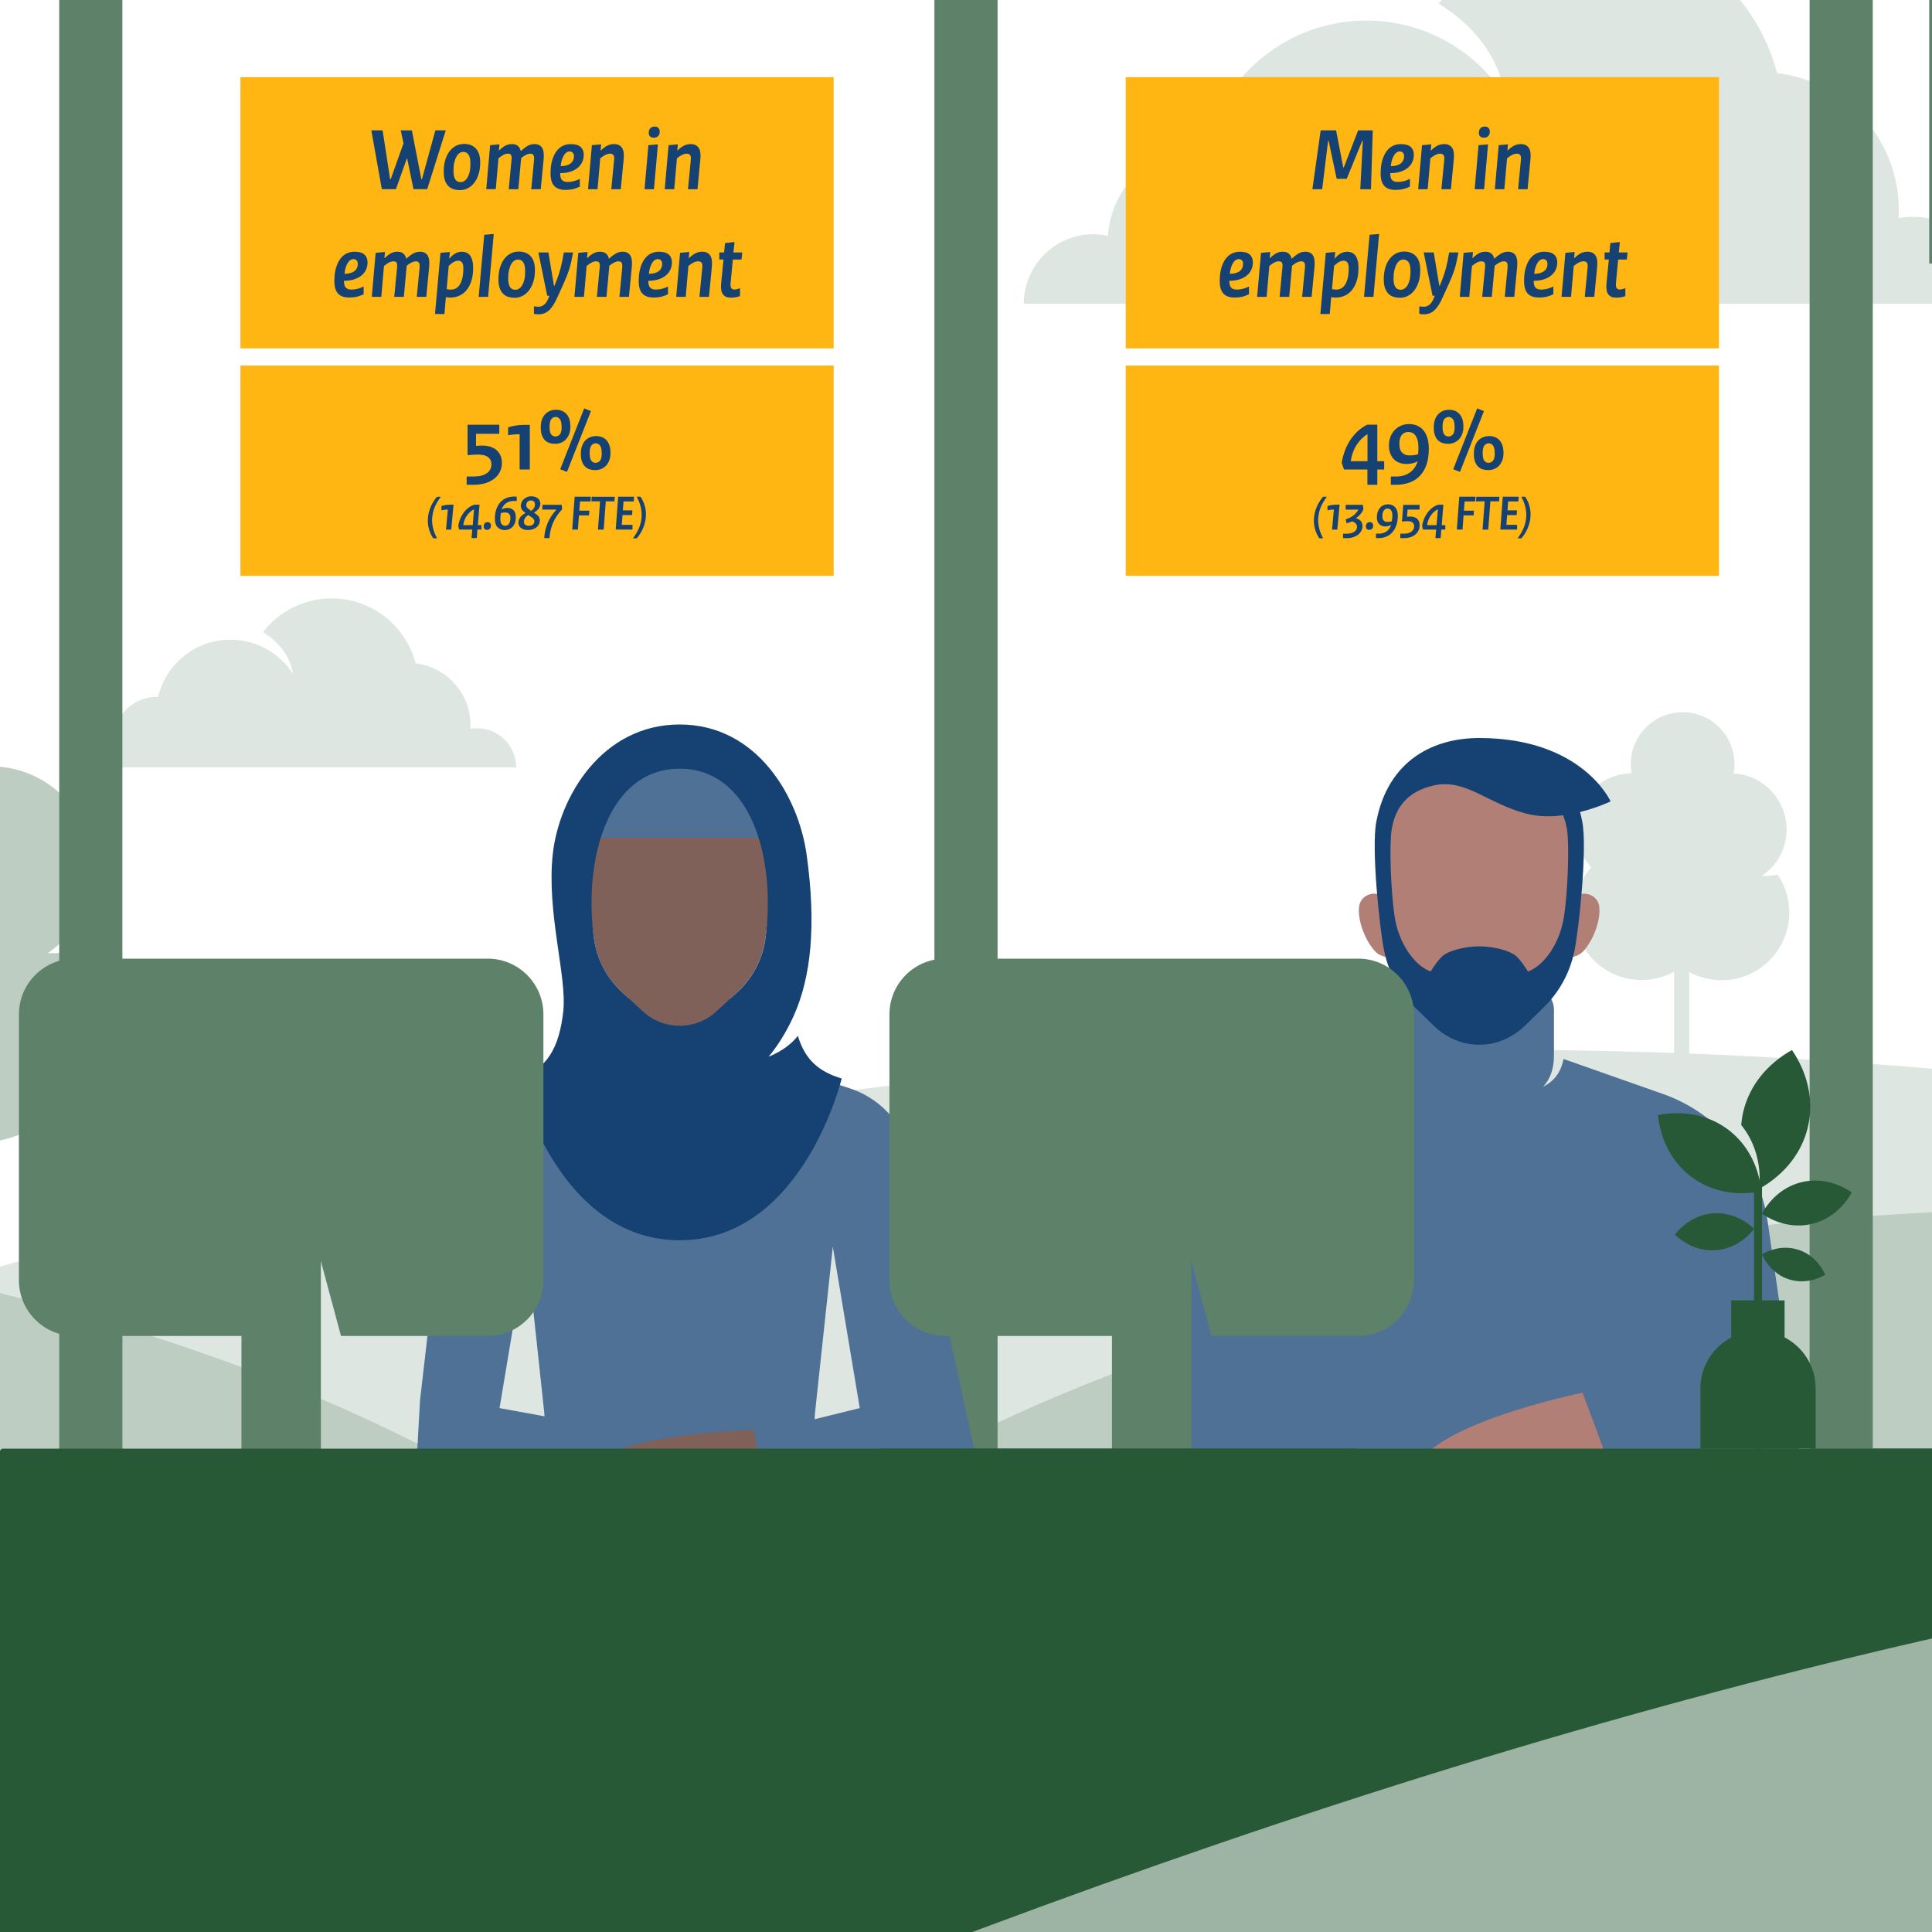 <?xml version="1.0" encoding="UTF-8"?>
<svg id="Layer_1" xmlns="http://www.w3.org/2000/svg" viewBox="0 0 1080 1080">
  <defs>
    <style>
      .cls-1 {
        fill: none;
      }

      .cls-2 {
        fill: #76d2b6;
      }

      .cls-3 {
        fill: #507196;
      }

      .cls-4 {
        fill: #275937;
      }

      .cls-5 {
        fill: #9db4a4;
      }

      .cls-6 {
        fill: #806159;
      }

      .cls-7 {
        fill: #bdcdc2;
      }

      .cls-8 {
        fill: #5d8269;
      }

      .cls-9 {
        fill: #b17f76;
      }

      .cls-10 {
        fill: #154273;
      }

      .cls-11 {
        fill: #ffb612;
      }

      .cls-12 {
        fill: #dee6e1;
      }
    </style>
  </defs>
  <path class="cls-12" d="M611.17,130.96c2.81,0,5.55.31,8.2.87,1.76-27.57,24.67-49.39,52.68-49.39.69,0,1.38.03,2.06.05,9.56-40.7,46.09-71,89.7-71,32.51,0,61.08,16.84,77.48,42.26,0,0-2.08-30.54-37.12-51.66,19.66-25.44,50.46-41.83,85.09-41.83,50.07,0,92.14,34.24,104.09,80.58,38.34,4.49,68.1,37.07,68.1,76.61,0,1.49-.05,2.96-.13,4.43,2.63-.44,5.32-.68,8.08-.68,26.84,0,48.6,21.76,48.6,48.6h-545.68c0-21.46,17.4-38.86,38.86-38.86Z"/>
  <rect class="cls-1" x="-1080" y="0" width="3240" height="1077.9"/>
  <rect class="cls-8" x="1078.45" y="-25.76" width="1108.77" height="173.09"/>
  <path class="cls-12" d="M2862.77,702.35c-807.22-213.4-1428.69-117.66-2158.24,175.46-526.63,211.59-1527.03,221-1527.03,221h3685.26s0-396.45,0-396.45Z"/>
  <path class="cls-12" d="M1667.68,702.35c-807.22-213.4-1428.69-117.66-2158.24,175.46-526.63,211.59-1527.03,221-1527.03,221H1667.68s0-396.45,0-396.45Z"/>
  <path class="cls-7" d="M54.58,569.95c0-.32-.01-.64-.02-.97,0-.38,0-.77-.02-1.15-.41-13.44-4.66-25.92-11.71-36.35-4.45.9-9.06,1.38-13.78,1.38-.8,0-1.6-.02-2.39-.04,15.24-10.24,25.27-27.64,25.27-47.37,0-30.47-23.89-55.35-53.95-56.96.57-3.12.89-6.32.89-9.6,0-29.16-23.64-52.8-52.8-52.8s-52.8,23.64-52.8,52.8c0,3.18.3,6.3.84,9.33-31.17.39-56.31,25.77-56.31,57.02,0,14.99,5.79,28.63,15.25,38.81-10.91,12.18-17.55,28.27-17.55,45.91,0,38.01,30.81,68.82,68.82,68.82,11.96,0,23.2-3.06,33-8.43v100.6h15.46v-100.39c9.8,5.37,21.04,8.43,33,8.43,38.01,0,68.82-30.81,68.82-68.82,0-.03,0-.06,0-.09,0-.04,0-.07,0-.11Z"/>
  <path class="cls-12" d="M1000.19,510.05c0-.18,0-.35-.01-.53,0-.21,0-.42-.01-.63-.22-7.38-2.56-14.23-6.43-19.96-2.44.5-4.97.76-7.57.76-.44,0-.88,0-1.31-.02,8.37-5.62,13.87-15.17,13.87-26.01,0-16.73-13.12-30.39-29.62-31.27.31-1.71.49-3.47.49-5.27,0-16.01-12.98-28.99-28.99-28.99s-28.99,12.98-28.99,28.99c0,1.75.16,3.46.46,5.12-17.11.22-30.92,14.15-30.92,31.31,0,8.23,3.18,15.72,8.38,21.31-5.99,6.69-9.64,15.52-9.64,25.21,0,20.87,16.92,37.78,37.78,37.78,6.57,0,12.74-1.68,18.12-4.63v55.23h8.49v-55.12c5.38,2.95,11.55,4.63,18.12,4.63,20.87,0,37.78-16.92,37.78-37.78,0-.02,0-.03,0-.05,0-.02,0-.04,0-.06Z"/>
  <path class="cls-7" d="M2770.63,675.09c-252.72,0-480.33,49.64-639.62,128.96-98.25,48.93-213.99,48.93-312.24,0-159.29-79.32-386.9-128.96-639.62-128.96s-480.33,49.64-639.62,128.96c-98.25,48.93-213.99,48.93-312.24,0-159.29-79.32-386.9-128.96-639.62-128.96-481.69,0-872.18,180.34-872.18,402.81s390.49,402.81,872.18,402.81c354.27,0,659.2-97.55,795.74-237.67,136.54,140.11,441.47,237.67,795.74,237.67s659.2-97.55,795.74-237.67c136.54,140.11,441.47,237.67,795.74,237.67,481.69,0,872.18-180.34,872.18-402.81s-390.49-402.81-872.18-402.81Z"/>
  <rect class="cls-2" x="0" y="1029.98" width="2246.46" height="131.75"/>
  <path class="cls-12" d="M59.97,411.48c1.27,0,2.5.14,3.7.39.8-12.43,11.12-22.27,23.76-22.27.31,0,.62.01.93.02,4.31-18.35,20.78-32.02,40.45-32.02,14.66,0,27.54,7.59,34.94,19.06,0,0-.94-13.77-16.74-23.3,8.86-11.47,22.75-18.86,38.37-18.86,22.58,0,41.55,15.44,46.94,36.34,17.29,2.02,30.71,16.72,30.71,34.55,0,.67-.02,1.33-.06,2,1.19-.2,2.4-.31,3.64-.31,12.1,0,21.92,9.81,21.92,21.92H42.45c0-9.68,7.84-17.52,17.52-17.52Z"/>
  <rect class="cls-8" x="522.34" y="-186.13" width="35.31" height="1132.28"/>
  <rect class="cls-8" x="33.11" y="-186.13" width="35.31" height="1132.28"/>
  <rect class="cls-8" x="1011.58" y="-186.13" width="35.31" height="1132.28"/>
  <g>
    <path class="cls-6" d="M484.45,806.11l-9.71-66.01,41.8-4.45,6.03,58.86s.05.1.05.1l8.66,148.14c.2,1.22.4,2.5.54,3.27,2.27,12.86,7.45,35.66,4.05,54.42-3.72,20.49-14.03,31.61-23.55,35.97-3.54,1.62-7.52,2.1-10.15,1.03-2.63-1.07-3.72-2.7-4.18-5.66-.38-2.46.63-10.27,1.24-17.29.36-4.17.58-7.83.54-11.77-1.71,4.19-5.84,7.13-10.66,7.1,0,0,.13-7.1,1.25-26.71,1.18-20.8,7.76-33.14,10.26-37.14l-16.17-139.84h0Z"/>
    <path class="cls-6" d="M275.42,806.11l9.71-66.01-41.8-4.45-6.03,58.86s-.05.1-.05.1l-8.66,148.14c-.2,1.22-.4,2.5-.54,3.27-2.27,12.86-7.45,35.66-4.05,54.42,3.72,20.49,14.03,31.61,23.55,35.97,3.54,1.62,7.52,2.1,10.15,1.03,2.63-1.07,3.72-2.7,4.18-5.66.38-2.46-.63-10.27-1.24-17.29-.36-4.17-.58-7.83-.54-11.77,1.71,4.19,5.84,7.13,10.66,7.1,0,0-.13-7.1-1.25-26.71-1.18-20.8-7.76-33.14-10.26-37.14l16.17-139.84h0Z"/>
    <g>
      <g>
        <g>
          <path class="cls-10" d="M449.53,825.85l-69.6-8.72-69.6,8.72c-27.15,32.04-35.88,57.51-35.88,122.07,0,88.29,14.77,209.19,25.02,307.62,10.2,97.98,19.48,190.17,19.48,190.17h45.3l15.67-477.32,15.67,477.32h45.3s9.28-92.18,19.48-190.17c10.25-98.43,25.02-219.33,25.02-307.62,0-64.57-8.72-90.03-35.88-122.07Z"/>
          <path class="cls-3" d="M465.55,696.95l15.06,90.18-91.79,22.68v34.05l157.3-26.73-36.25-166.14c-2.26-19.65-15.71-36.21-34.47-42.46l-60.92-20.31c-22.43-7.47-46.67-7.47-69.09,0l-60.93,20.31c-18.76,6.25-32.21,22.81-34.47,42.46l-15.21,132-5.73,103.83,116.31-87.64-66.11-12.04,15.06-90.18,9.83,91.77c1.43,13.34-.72,26.85-6.42,39-9.41,20.07-23.03,54.99-23.03,88.98h210.48c0-34.09-13.7-69.11-23.11-89.15-5.65-12.02-7.78-25.39-6.37-38.59l9.86-92.01Z"/>
          <path class="cls-6" d="M379.93,620.53s28.51-16.03,28.51-31.77v-57.24c0-15.75-12.77-28.51-28.51-28.51s-28.51,12.76-28.51,28.51v57.25c0,15.74,28.51,31.77,28.51,31.77Z"/>
          <g>
            <path class="cls-6" d="M379.93,418.18h0c-32.92,0-58.31,29.01-53.93,61.64l5.98,44.65c1.55,11.57,7.11,22.23,15.7,30.13l11.83,10.87c5.57,5.12,12.85,7.95,20.41,7.95h0c7.56,0,14.85-2.84,20.41-7.95l11.83-10.87c8.6-7.9,14.15-18.56,15.7-30.13l5.98-44.65c4.37-32.63-21.01-61.64-53.93-61.64Z"/>
            <path class="cls-3" d="M410.67,429.12h0c-9.02-6.28-19.75-9.64-30.74-9.64s-21.72,3.36-30.74,9.64c-13.09,9.11-21.16,23.57-22.31,39.15h106.09c-1.15-15.58-9.21-30.05-22.3-39.15Z"/>
          </g>
          <path class="cls-10" d="M446,579.04c-6.23,8.1-16.36,11.64-16.36,11.64,0,0,7.68-8.49,14.2-23.16,9.53-21.42,12.57-50.34,7.07-89.76-4.53-32.45-27.7-72.77-70.97-72.77s-67.5,40.19-70.97,72.77c-3.47,32.58,8.05,68.11,5.9,87.62-2.25,20.32-9.19,32.62-25.48,37.51,0,0,21.8,90.42,90.56,90.42s90.56-90.42,90.56-90.42c-12.75-3.83-20.44-10.39-24.49-23.85ZM412.18,554.61l-11.83,10.87c-5.57,5.12-12.85,7.95-20.41,7.95s-14.85-2.84-20.41-7.95l-11.83-10.87c-8.6-7.9-14.15-18.56-15.7-30.13h0c-5.99-44.65,8.05-94.77,47.95-94.77s53.93,50.11,47.95,94.77h0c-1.55,11.57-7.11,22.23-15.7,30.13Z"/>
        </g>
        <g>
          <path class="cls-1" d="M379.93,573.44c7.56,0,14.85-2.84,20.41-7.95l11.83-10.87c8.6-7.9,14.15-18.56,15.7-30.13h0c5.98-44.65-8.05-94.77-47.95-94.77s-53.93,50.11-47.95,94.77h0c1.55,11.57,7.11,22.23,15.7,30.13l11.83,10.87c5.57,5.12,12.85,7.95,20.41,7.95Z"/>
          <path class="cls-1" d="M379.93,429.71c-39.9,0-53.93,50.11-47.95,94.77h0c1.55,11.57,7.11,22.23,15.7,30.13l11.83,10.87c5.57,5.12,12.85,7.95,20.41,7.95s14.85-2.84,20.41-7.95l11.83-10.87c8.6-7.9,14.15-18.56,15.7-30.13h0c5.98-44.65-8.05-94.77-47.95-94.77Z"/>
        </g>
      </g>
      <path class="cls-6" d="M428.71,839.72l-7.42-40.48s-97.97,2.39-101.24,31.31,108.66,9.17,108.66,9.17Z"/>
    </g>
  </g>
  <g>
    <path class="cls-6" d="M661.52,989.11l-5.29-154.01c-.38-10.97.12-21.96,1.48-32.85l7.68-61.47,52.4,4.54-12.53,79.5-16.45,156.43-27.31,7.86Z"/>
    <path class="cls-6" d="M660.98,974.59c.05-1.03.1-2.09.14-3.16.35-7.8,6.97-13.85,14.77-13.48h0c7.96.37,14.04,7.25,13.43,15.2l-.18,2.32s15.16,16.53,15.19,41.91c.02,21.49-.16,29.25-.16,29.25-5.21-.25-9.5-3.69-11.12-8.37-.26,4.3-.23,8.31-.08,12.89.26,7.7.91,16.29.36,18.96-.66,3.21-1.93,4.92-4.83,5.94s-7.18.26-10.91-1.71c-10.04-5.31-20.54-18.04-23.41-40.64-2.91-22.95,6.2-46.67,6.78-59.11Z"/>
    <path class="cls-6" d="M992.7,974.59c-.05-1.03-.1-2.09-.14-3.16-.35-7.8-6.97-13.85-14.77-13.48h0c-7.96.37-14.04,7.25-13.43,15.2l.18,2.32s-15.16,16.53-15.19,41.91c-.02,21.49.16,29.25.16,29.25,5.21-.25,9.5-3.69,11.12-8.37.26,4.3.23,8.31.08,12.89-.26,7.7-.91,16.29-.36,18.96.66,3.21,1.93,4.92,4.83,5.94,2.9,1.02,7.18.26,10.91-1.71,10.04-5.31,20.54-18.04,23.41-40.64,2.91-22.95-6.2-46.67-6.78-59.11Z"/>
    <path class="cls-6" d="M992.16,989.11l5.29-154.01c.38-10.97-.12-21.96-1.48-32.85l-7.68-61.47-52.4,4.54,12.53,79.5,16.45,156.43,27.31,7.86Z"/>
    <g>
      <g>
        <path class="cls-1" d="M826.88,566.92c-14.31,0-24.58,2.08-29.76,3.96,5.18,1.88,15.45,3.96,29.76,3.96s24.58-2.08,29.76-3.96c-5.18-1.88-15.45-3.96-29.76-3.96Z"/>
        <g>
          <polygon class="cls-6" points="992.21 989.11 998.06 818.62 988.33 740.79 935.92 745.32 948.45 824.82 964.9 981.25 992.21 989.11"/>
          <polygon class="cls-6" points="661.56 989.11 655.71 818.62 665.44 740.79 717.85 745.32 705.32 824.82 688.87 981.25 661.56 989.11"/>
          <polygon class="cls-10" points="920.89 900.08 826.88 900.08 826.88 900.08 732.88 900.08 713.73 1018.07 729.25 1235.28 741.21 1465.15 798.52 1465.15 826.88 1018.87 855.24 1465.15 912.56 1465.15 924.52 1235.28 940.04 1018.07 920.89 900.08"/>
          <path class="cls-3" d="M1002.49,781.96l-14.4-99.29c-4.75-32.74-27.28-60.14-58.48-71.13l-53.76-18.93-1.81-.64c-1.55,7.84-5.65,12.68-11.47,15.53,3.85-4.07,6.11-9.74,6.11-17.69v-25.24c0-7.08-5.74-12.82-12.82-12.82h-57.97c-7.08,0-12.82,5.74-12.82,12.82v25.24c0,.11.02.2.02.31l-7.08,2.5-53.76,18.93c-31.21,10.99-53.73,38.39-58.48,71.13l-14.4,99.29c-4.03,27.79-5.91,55.84-5.63,83.92l.72,71.69c.07,6.73,3.83,12.88,9.79,16.02l1,28.17,37.54-1.28,1.05-28.05,2.11-1.49c4.8-3.39,7.68-8.88,7.74-14.76l103.75-133.77-93.06-42.32-.5,212.21h222.13l-.5-212.21-65.42,42.32,76.1,133.77c.06,5.88,2.94,11.37,7.74,14.76l2.11,1.49,1.05,28.05,37.54,1.28,1-28.17c5.96-3.13,9.72-9.28,9.79-16.02l.72-71.68c.28-28.08-1.6-56.13-5.63-83.92Z"/>
        </g>
        <path class="cls-9" d="M894.06,507.18c-.63-6.84-8.44-9.38-12.9-6.35-.28.19-.52.41-.79.62l2.04-20.64c3.25-32.83-22.54-61.3-55.53-61.3h0c-14.4,0-27.43,5.43-37.28,14.27-10.96,9.86-17.97,23.96-18.5,39.53-.08,2.47,0,4.97.24,7.49l2.04,20.64c-.27-.2-.51-.42-.79-.62-4.46-3.03-12.27-.48-12.9,6.35-.8,8.61,4.3,19.86,9.29,24.91,2.34,2.37,5.77,3.04,7.86,3.22,1.42,9.05,5.69,17.43,12.27,23.85l13.86,13.52c6.39,6.24,14.97,9.73,23.89,9.73h0c8.93,0,17.5-3.49,23.89-9.73l13.86-13.52c6.58-6.43,10.85-14.81,12.27-23.85,2.09-.19,5.52-.86,7.86-3.22,4.99-5.04,10.09-16.3,9.29-24.91Z"/>
      </g>
      <path class="cls-10" d="M883.26,453.92c9.92-2.46,17.08-5.93,17.08-5.93,0,0-15.77-35.44-73.45-35.44-24.99,0-50.86,11.83-57.54,46.9-2.85,14.96,1.91,60.21,4.43,72.23,2.73,13.03,9.06,23.55,17.36,31.65l10.07,9.83c5.76,5.63,13.1,9.56,21.1,10.55,1.38.17,2.99.28,4.63.28s3.25-.11,4.63-.28c7.99-.99,15.33-4.93,21.1-10.55l10.07-9.83c8.3-8.1,14.63-18.62,17.36-31.65,2.52-12.02,7.28-57.27,4.43-72.23-.36-1.91-.79-3.76-1.26-5.53ZM874.31,512.18c-2.14,14.38-10.54,27.26-20.14,30.91,0,0-3.93-6.37-6.91-8.86-3.29-2.75-12.2-5.23-20.32-5.23s-17.03,2.48-20.32,5.23c-2.98,2.49-6.91,8.86-6.91,8.86-9.6-3.65-18-16.54-20.14-30.91-2.14-14.38-3-40.03-1.63-48.44,1.84-11.34,7.98-21.45,24.19-24.81,17.14-3.51,29.05,9.96,50.74,15.82,6.86,1.85,14.14,1.85,20.88.99,1.05,2.54,1.76,5.24,2.21,8.01,1.36,8.41.51,34.07-1.63,48.44Z"/>
    </g>
    <path class="cls-9" d="M899.01,817.13l-14.34-38.58s-96.07,19.36-94.27,48.41c1.8,29.05,108.61-9.83,108.61-9.83Z"/>
  </g>
  <g>
    <path class="cls-8" d="M759.24,535.9h-230.88c-17.21,0-31.16,13.95-31.16,31.16v148.6c0,17.21,13.95,31.16,31.16,31.16h118.48l-1.25-24.62,15.31-36.2,16.35,60.81h81.99c17.21,0,31.16-13.95,31.16-31.16v-148.6c0-17.21-13.95-31.16-31.16-31.16Z"/>
    <rect class="cls-8" x="621.6" y="677.25" width="44.4" height="135.9"/>
  </g>
  <g>
    <path class="cls-8" d="M272.62,535.9H41.73c-17.21,0-31.16,13.95-31.16,31.16v148.6c0,17.21,13.95,31.16,31.16,31.16h118.48l-1.25-24.62,15.31-36.2,16.35,60.81h81.99c17.21,0,31.16-13.95,31.16-31.16v-148.6c0-17.21-13.95-31.16-31.16-31.16Z"/>
    <rect class="cls-8" x="134.98" y="677.25" width="44.4" height="135.9"/>
  </g>
  <path class="cls-4" d="M758.22,809.81H1.65c-.91,0-1.65.74-1.65,1.65v342.05c0,.91.74,1.65,1.65,1.65h60.13c.91,0,1.65.74,1.65,1.65v43.02c0,.91.74,1.65,1.65,1.65h629.68c.91,0,1.65-.74,1.65-1.65v-33.38c0-.71-.46-1.34-1.13-1.57l-19.52-6.49c-1.78-.59-1.35-3.22.52-3.22h81.92c.91,0,1.65-.74,1.65-1.65v-342.05c0-.91-.74-1.65-1.65-1.65Z"/>
  <polygon class="cls-4" points="1082.06 809.81 492.15 809.81 492.15 1155.16 555.59 1155.16 555.59 1201.48 1018.62 1201.48 1018.62 1165.25 988.28 1155.16 1082.06 1155.16 1082.06 809.81"/>
  <rect class="cls-11" x="134.4" y="43.1" width="331.62" height="151.65"/>
  <g>
    <path class="cls-10" d="M207.56,72.87h6.32l4.21,27.38h.3l7.17-20.16-1.55-7.22h6.22l5.32,27.38h.3l7.52-27.38h5.82l-10.38,32.9h-7.67l-3.56-17.3h-.1l-6.17,17.3h-7.87l-5.87-32.9Z"/>
    <path class="cls-10" d="M257.18,106.27c-1.41,0-2.67-.18-3.79-.55-1.12-.37-2.08-.97-2.87-1.81-.79-.83-1.4-1.9-1.83-3.18-.44-1.29-.65-2.87-.65-4.74,0-2.51.3-4.73.9-6.67.6-1.94,1.42-3.56,2.44-4.86,1.02-1.3,2.22-2.3,3.59-2.98,1.37-.68,2.85-1.03,4.42-1.03,2.81,0,5.03.86,6.64,2.58,1.61,1.72,2.41,4.32,2.41,7.8,0,2.47-.3,4.66-.91,6.57-.6,1.91-1.42,3.52-2.46,4.84-1.04,1.32-2.24,2.32-3.59,3.01-1.36.68-2.79,1.03-4.3,1.03ZM253.5,95.54c0,1.2.1,2.21.3,3.01.2.8.48,1.45.85,1.93.37.49.79.83,1.28,1.03.48.2,1.03.3,1.63.3.63,0,1.28-.2,1.93-.6.65-.4,1.24-1.01,1.75-1.83.52-.82.94-1.87,1.25-3.16.32-1.29.48-2.83.48-4.64,0-2.44-.36-4.16-1.08-5.17-.72-1-1.71-1.5-2.98-1.5-.67,0-1.33.21-1.98.63-.65.42-1.23,1.06-1.73,1.93-.5.87-.91,1.97-1.23,3.31-.32,1.34-.48,2.93-.48,4.76Z"/>
    <path class="cls-10" d="M274.01,81.14l5.17-.45-.3,3.41h.15c1.3-1.27,2.48-2.18,3.54-2.73,1.05-.55,2.25-.83,3.59-.83,1.4,0,2.5.33,3.28.98s1.35,1.61,1.68,2.88h.1c1.34-1.27,2.59-2.23,3.76-2.88s2.42-.98,3.76-.98c1.97,0,3.39.67,4.26,2.01.87,1.34,1.17,3.49.9,6.47l-1.61,16.75h-5.32l1.55-16.1c.13-1.4.04-2.38-.28-2.93-.32-.55-.91-.83-1.78-.83-1.44,0-3.14.82-5.12,2.46l-1.6,17.4h-5.37l1.55-16.1c.17-1.54.09-2.55-.23-3.03-.32-.48-.91-.73-1.78-.73-.77,0-1.57.21-2.41.63-.84.42-1.79,1.08-2.86,1.98l-1.5,17.25h-5.32l2.16-24.62Z"/>
    <path class="cls-10" d="M307.76,97.04c0-2.87.3-5.35.91-7.42.6-2.07,1.42-3.79,2.44-5.14s2.21-2.35,3.57-2.98c1.36-.63,2.81-.95,4.35-.95,2.51,0,4.36.53,5.53,1.58,1.17,1.05,1.76,2.52,1.76,4.39,0,1.5-.3,2.89-.91,4.16-.6,1.27-1.48,2.36-2.62,3.26-1.14.9-2.53,1.6-4.15,2.11-1.63.5-3.47.75-5.51.75,0,1.86.35,3.14,1.05,3.85.7.71,1.71,1.06,3.02,1.06,1.17,0,2.29-.12,3.34-.38,1.06-.25,2.25-.69,3.59-1.33v4.33c-1.34.66-2.64,1.13-3.89,1.41-1.26.28-2.65.42-4.19.42-2.78,0-4.86-.74-6.23-2.21-1.37-1.47-2.06-3.78-2.06-6.92ZM320.84,87.36c0-.9-.23-1.58-.68-2.03s-1.08-.68-1.88-.68c-.47,0-.96.16-1.48.48-.52.32-1,.82-1.45,1.5-.45.69-.85,1.55-1.2,2.58-.35,1.04-.59,2.26-.73,3.66,2.41,0,4.25-.49,5.52-1.48,1.27-.99,1.91-2.33,1.91-4.04Z"/>
    <path class="cls-10" d="M343.26,89.67c.17-1.47.05-2.47-.35-2.98-.4-.52-1.04-.78-1.91-.78-.77,0-1.6.21-2.51.63-.9.42-1.89,1.08-2.96,1.98l-1.5,17.25h-5.32l2.16-24.62,5.17-.45-.3,3.41h.15c1.3-1.27,2.52-2.18,3.66-2.73,1.14-.55,2.37-.83,3.71-.83,1.97,0,3.43.67,4.39,2.01.95,1.34,1.28,3.49.98,6.47l-1.6,16.75h-5.32l1.55-16.1Z"/>
    <path class="cls-10" d="M365.57,105.77h-5.27l2.16-24.62,5.32-.45-2.21,25.07ZM362.67,74.17c0-1.07.3-1.91.89-2.51.6-.6,1.39-.9,2.39-.9.93,0,1.63.26,2.11.78.48.52.72,1.2.72,2.03,0,1.04-.29,1.86-.87,2.48-.58.62-1.4.93-2.46.93-.86,0-1.54-.23-2.04-.68-.5-.45-.75-1.16-.75-2.13Z"/>
    <path class="cls-10" d="M386.13,89.67c.17-1.47.05-2.47-.35-2.98-.4-.52-1.04-.78-1.91-.78-.77,0-1.6.21-2.51.63-.9.42-1.89,1.08-2.96,1.98l-1.5,17.25h-5.32l2.16-24.62,5.17-.45-.3,3.41h.15c1.3-1.27,2.52-2.18,3.66-2.73,1.14-.55,2.37-.83,3.71-.83,1.97,0,3.43.67,4.39,2.01.95,1.34,1.28,3.49.98,6.47l-1.6,16.75h-5.32l1.55-16.1Z"/>
    <path class="cls-10" d="M186.91,157.21c0-2.87.3-5.35.91-7.42.6-2.07,1.42-3.79,2.44-5.14s2.21-2.35,3.57-2.98c1.36-.63,2.81-.95,4.35-.95,2.51,0,4.36.53,5.53,1.58,1.17,1.05,1.76,2.52,1.76,4.39,0,1.5-.3,2.89-.91,4.16-.6,1.27-1.48,2.36-2.62,3.26-1.14.9-2.53,1.6-4.15,2.11-1.63.5-3.47.75-5.51.75,0,1.86.35,3.14,1.05,3.85.7.71,1.71,1.06,3.02,1.06,1.17,0,2.29-.12,3.34-.38,1.06-.25,2.25-.69,3.59-1.33v4.33c-1.34.66-2.64,1.13-3.89,1.41-1.26.28-2.65.42-4.19.42-2.78,0-4.86-.74-6.23-2.21-1.37-1.47-2.06-3.78-2.06-6.92ZM199.99,147.54c0-.9-.23-1.58-.68-2.03s-1.08-.68-1.88-.68c-.47,0-.96.16-1.48.48-.52.32-1,.82-1.45,1.5-.45.69-.85,1.55-1.2,2.58-.35,1.04-.59,2.26-.73,3.66,2.41,0,4.25-.49,5.52-1.48,1.27-.99,1.91-2.33,1.91-4.04Z"/>
    <path class="cls-10" d="M210.02,141.32l5.17-.45-.3,3.41h.15c1.3-1.27,2.48-2.18,3.54-2.73,1.05-.55,2.25-.83,3.59-.83,1.4,0,2.5.33,3.28.98s1.35,1.61,1.68,2.88h.1c1.34-1.27,2.59-2.23,3.76-2.88s2.42-.98,3.76-.98c1.97,0,3.39.67,4.26,2.01.87,1.34,1.17,3.49.9,6.47l-1.61,16.75h-5.32l1.55-16.1c.13-1.4.04-2.38-.28-2.93-.32-.55-.91-.83-1.78-.83-1.44,0-3.14.82-5.12,2.46l-1.6,17.4h-5.37l1.55-16.1c.17-1.54.09-2.55-.23-3.03-.32-.48-.91-.73-1.78-.73-.77,0-1.57.21-2.41.63-.84.42-1.79,1.08-2.86,1.98l-1.5,17.25h-5.32l2.16-24.62Z"/>
    <path class="cls-10" d="M243.17,175.52l3.06-34.2,5.27-.45-.4,3.61h.15c2.14-2.51,4.43-3.76,6.87-3.76.94,0,1.8.16,2.58.48.79.32,1.45.84,2.01,1.55.55.72.99,1.65,1.3,2.81.32,1.15.48,2.55.48,4.19,0,2.88-.34,5.35-1.03,7.42-.69,2.07-1.61,3.79-2.78,5.17-1.17,1.37-2.52,2.38-4.06,3.03-1.54.65-3.16.98-4.86.98-.84,0-1.67-.08-2.51-.25l-.8,9.43h-5.27ZM249.69,161.63c.37.1.77.17,1.2.2.43.03.85.05,1.25.05.9,0,1.76-.2,2.58-.6s1.55-1.07,2.18-2.01c.63-.94,1.14-2.16,1.53-3.69.38-1.52.58-3.39.58-5.59,0-1.64-.27-2.76-.8-3.36-.54-.6-1.2-.9-2.01-.9s-1.6.23-2.48.68c-.89.45-1.85,1.2-2.88,2.23l-1.15,12.99Z"/>
    <path class="cls-10" d="M272.85,165.94h-5.27l3.11-34.7,5.32-.45-3.16,35.15Z"/>
    <path class="cls-10" d="M287.77,166.44c-1.41,0-2.67-.18-3.79-.55-1.12-.37-2.08-.97-2.87-1.81-.79-.83-1.4-1.9-1.83-3.18-.44-1.29-.65-2.87-.65-4.74,0-2.51.3-4.73.9-6.67.6-1.94,1.42-3.56,2.44-4.86,1.02-1.3,2.22-2.3,3.59-2.98,1.37-.68,2.85-1.03,4.42-1.03,2.81,0,5.03.86,6.64,2.58,1.61,1.72,2.41,4.32,2.41,7.8,0,2.47-.3,4.66-.91,6.57-.6,1.91-1.42,3.52-2.46,4.84-1.04,1.32-2.24,2.32-3.59,3.01-1.36.68-2.79,1.03-4.3,1.03ZM284.09,155.71c0,1.2.1,2.21.3,3.01.2.8.48,1.45.85,1.93.37.49.79.83,1.28,1.03.48.2,1.03.3,1.63.3.63,0,1.28-.2,1.93-.6.65-.4,1.24-1.01,1.75-1.83.52-.82.94-1.87,1.25-3.16.32-1.29.48-2.83.48-4.64,0-2.44-.36-4.16-1.08-5.17-.72-1-1.71-1.5-2.98-1.5-.67,0-1.33.21-1.98.63-.65.42-1.23,1.06-1.73,1.93-.5.87-.91,1.97-1.23,3.31-.32,1.34-.48,2.93-.48,4.76Z"/>
    <path class="cls-10" d="M300.94,141.12h5.62l3.11,18.6h.3l1.5-3.86c.7-1.81,1.36-3.89,1.98-6.24.62-2.36,1.19-5.19,1.73-8.5h5.17c-.33,1.84-.66,3.49-.98,4.96-.32,1.47-.69,2.88-1.1,4.21-.42,1.34-.89,2.68-1.43,4.04-.54,1.35-1.17,2.85-1.91,4.49l-3.26,7.17c-.8,1.84-1.61,3.38-2.41,4.61-.8,1.24-1.63,2.23-2.48,2.98-.85.75-1.75,1.29-2.68,1.63-.94.33-1.92.5-2.96.5-.54,0-1.01-.02-1.43-.05-.42-.03-.83-.12-1.23-.25v-4.16c.47.07.94.12,1.4.15.47.03.95.05,1.46.05.94,0,1.9-.39,2.88-1.18.99-.79,1.81-2.08,2.48-3.89l.4-1.05h-1.2l-4.96-24.22Z"/>
    <path class="cls-10" d="M323.3,141.32l5.17-.45-.3,3.41h.15c1.3-1.27,2.48-2.18,3.54-2.73,1.05-.55,2.25-.83,3.59-.83,1.4,0,2.5.33,3.28.98s1.35,1.61,1.68,2.88h.1c1.34-1.27,2.59-2.23,3.76-2.88s2.42-.98,3.76-.98c1.97,0,3.39.67,4.26,2.01.87,1.34,1.17,3.49.9,6.47l-1.61,16.75h-5.32l1.55-16.1c.13-1.4.04-2.38-.28-2.93-.32-.55-.91-.83-1.78-.83-1.44,0-3.14.82-5.12,2.46l-1.6,17.4h-5.37l1.55-16.1c.17-1.54.09-2.55-.23-3.03-.32-.48-.91-.73-1.78-.73-.77,0-1.57.21-2.41.63-.84.42-1.79,1.08-2.86,1.98l-1.5,17.25h-5.32l2.16-24.62Z"/>
    <path class="cls-10" d="M357.05,157.21c0-2.87.3-5.35.91-7.42.6-2.07,1.42-3.79,2.44-5.14s2.21-2.35,3.57-2.98c1.36-.63,2.81-.95,4.35-.95,2.51,0,4.36.53,5.53,1.58,1.17,1.05,1.76,2.52,1.76,4.39,0,1.5-.3,2.89-.91,4.16-.6,1.27-1.48,2.36-2.62,3.26-1.14.9-2.53,1.6-4.15,2.11-1.63.5-3.47.75-5.51.75,0,1.86.35,3.14,1.05,3.85.7.71,1.71,1.06,3.02,1.06,1.17,0,2.29-.12,3.34-.38,1.06-.25,2.25-.69,3.59-1.33v4.33c-1.34.66-2.64,1.13-3.89,1.41-1.26.28-2.65.42-4.19.42-2.78,0-4.86-.74-6.23-2.21-1.37-1.47-2.06-3.78-2.06-6.92ZM370.14,147.54c0-.9-.23-1.58-.68-2.03s-1.08-.68-1.88-.68c-.47,0-.96.16-1.48.48-.52.32-1,.82-1.45,1.5-.45.69-.85,1.55-1.2,2.58-.35,1.04-.59,2.26-.73,3.66,2.41,0,4.25-.49,5.52-1.48,1.27-.99,1.91-2.33,1.91-4.04Z"/>
    <path class="cls-10" d="M392.55,149.84c.17-1.47.05-2.47-.35-2.98-.4-.52-1.04-.78-1.91-.78-.77,0-1.6.21-2.51.63-.9.42-1.89,1.08-2.96,1.98l-1.5,17.25h-5.32l2.16-24.62,5.17-.45-.3,3.41h.15c1.3-1.27,2.52-2.18,3.66-2.73,1.14-.55,2.37-.83,3.71-.83,1.97,0,3.43.67,4.39,2.01.95,1.34,1.28,3.49.98,6.47l-1.6,16.75h-5.32l1.55-16.1Z"/>
    <path class="cls-10" d="M402.08,141.12h2.71l.5-5.27,5.32-.55-.6,5.82h4.91l-.4,3.96h-4.86l-1.2,12.64c-.17,1.6-.07,2.69.3,3.26.37.57.88.85,1.55.85.57,0,1.09-.05,1.55-.15.47-.1,1.07-.28,1.81-.55v4.41c-.47.17-.91.3-1.33.4s-.83.18-1.23.25c-.4.07-.83.12-1.28.15-.45.03-.95.05-1.48.05-1.91,0-3.33-.63-4.26-1.91-.94-1.27-1.25-3.36-.95-6.27l1.3-13.14h-2.36v-3.96Z"/>
  </g>
  <rect class="cls-11" x="629.31" y="43.1" width="331.62" height="151.65"/>
  <g>
    <path class="cls-10" d="M742.42,78.69l-3.31,27.08h-5.47l4.62-32.9h8.62l4.01,20.71h.3l8.02-20.71h8.17l-1,32.9h-5.97l1.4-27.08h-.3l-8.68,21.26h-5.62l-4.51-21.26h-.3Z"/>
    <path class="cls-10" d="M771.8,97.04c0-2.87.3-5.35.9-7.42.6-2.07,1.42-3.79,2.44-5.14,1.02-1.35,2.21-2.35,3.57-2.98,1.36-.63,2.81-.95,4.35-.95,2.51,0,4.36.53,5.53,1.58,1.17,1.05,1.76,2.52,1.76,4.39,0,1.5-.3,2.89-.91,4.16-.6,1.27-1.47,2.36-2.62,3.26-1.14.9-2.53,1.6-4.15,2.11s-3.46.75-5.51.75c0,1.86.35,3.14,1.05,3.85.71.71,1.71,1.06,3.02,1.06,1.17,0,2.29-.12,3.35-.38,1.05-.25,2.25-.69,3.59-1.33v4.33c-1.34.66-2.64,1.13-3.89,1.41-1.26.28-2.65.42-4.2.42-2.78,0-4.86-.74-6.23-2.21-1.38-1.47-2.06-3.78-2.06-6.92ZM784.89,87.36c0-.9-.23-1.58-.68-2.03s-1.08-.68-1.88-.68c-.47,0-.96.16-1.48.48-.52.32-1,.82-1.45,1.5-.45.69-.85,1.55-1.21,2.58-.35,1.04-.59,2.26-.73,3.66,2.41,0,4.25-.49,5.52-1.48,1.27-.99,1.91-2.33,1.91-4.04Z"/>
    <path class="cls-10" d="M807.3,89.67c.17-1.47.05-2.47-.35-2.98-.4-.52-1.04-.78-1.9-.78-.77,0-1.61.21-2.51.63-.9.42-1.89,1.08-2.96,1.98l-1.5,17.25h-5.32l2.16-24.62,5.17-.45-.3,3.41h.15c1.3-1.27,2.52-2.18,3.66-2.73s2.37-.83,3.71-.83c1.97,0,3.44.67,4.39,2.01.95,1.34,1.28,3.49.98,6.47l-1.6,16.75h-5.32l1.55-16.1Z"/>
    <path class="cls-10" d="M829.62,105.77h-5.27l2.16-24.62,5.32-.45-2.21,25.07ZM826.71,74.17c0-1.07.3-1.91.89-2.51.6-.6,1.39-.9,2.39-.9.93,0,1.63.26,2.11.78.48.52.72,1.2.72,2.03,0,1.04-.29,1.86-.87,2.48-.58.62-1.4.93-2.46.93-.86,0-1.54-.23-2.04-.68-.5-.45-.75-1.16-.75-2.13Z"/>
    <path class="cls-10" d="M850.18,89.67c.17-1.47.05-2.47-.35-2.98-.4-.52-1.04-.78-1.91-.78-.77,0-1.6.21-2.51.63-.9.42-1.89,1.08-2.96,1.98l-1.51,17.25h-5.31l2.16-24.62,5.16-.45-.3,3.41h.15c1.3-1.27,2.53-2.18,3.66-2.73,1.13-.55,2.37-.83,3.71-.83,1.97,0,3.43.67,4.39,2.01.95,1.34,1.28,3.49.98,6.47l-1.61,16.75h-5.31l1.55-16.1Z"/>
    <path class="cls-10" d="M681.82,157.21c0-2.87.3-5.35.91-7.42.6-2.07,1.42-3.79,2.44-5.14,1.02-1.35,2.21-2.35,3.57-2.98,1.36-.63,2.81-.95,4.35-.95,2.51,0,4.36.53,5.53,1.58,1.17,1.05,1.76,2.52,1.76,4.39,0,1.5-.3,2.89-.91,4.16s-1.48,2.36-2.62,3.26-2.53,1.6-4.15,2.11c-1.63.5-3.47.75-5.51.75,0,1.86.35,3.14,1.05,3.85.7.71,1.71,1.06,3.02,1.06,1.17,0,2.29-.12,3.34-.38,1.06-.25,2.25-.69,3.6-1.33v4.33c-1.34.66-2.64,1.13-3.89,1.41-1.26.28-2.65.42-4.19.42-2.78,0-4.86-.74-6.23-2.21-1.37-1.47-2.06-3.78-2.06-6.92ZM694.9,147.54c0-.9-.22-1.58-.68-2.03s-1.08-.68-1.88-.68c-.47,0-.96.16-1.48.48-.52.32-1,.82-1.46,1.5-.45.69-.85,1.55-1.2,2.58-.35,1.04-.59,2.26-.73,3.66,2.41,0,4.24-.49,5.52-1.48,1.27-.99,1.9-2.33,1.9-4.04Z"/>
    <path class="cls-10" d="M704.93,141.32l5.16-.45-.3,3.41h.15c1.3-1.27,2.48-2.18,3.54-2.73,1.05-.55,2.25-.83,3.59-.83,1.4,0,2.5.33,3.29.98s1.35,1.61,1.68,2.88h.1c1.34-1.27,2.59-2.23,3.76-2.88s2.42-.98,3.76-.98c1.97,0,3.39.67,4.26,2.01.87,1.34,1.17,3.49.9,6.47l-1.61,16.75h-5.31l1.55-16.1c.13-1.4.04-2.38-.28-2.93-.32-.55-.91-.83-1.78-.83-1.44,0-3.14.82-5.12,2.46l-1.6,17.4h-5.37l1.55-16.1c.17-1.54.09-2.55-.23-3.03-.32-.48-.91-.73-1.78-.73-.77,0-1.57.21-2.41.63-.84.42-1.79,1.08-2.86,1.98l-1.51,17.25h-5.31l2.16-24.62Z"/>
    <path class="cls-10" d="M738.08,175.52l3.06-34.2,5.27-.45-.4,3.61h.15c2.14-2.51,4.43-3.76,6.87-3.76.94,0,1.8.16,2.58.48.79.32,1.46.84,2.01,1.55.55.72.99,1.65,1.3,2.81.32,1.15.48,2.55.48,4.19,0,2.88-.34,5.35-1.03,7.42-.69,2.07-1.61,3.79-2.78,5.17-1.17,1.37-2.52,2.38-4.06,3.03-1.54.65-3.16.98-4.87.98-.84,0-1.67-.08-2.51-.25l-.8,9.43h-5.27ZM744.6,161.63c.37.1.77.17,1.21.2.43.03.85.05,1.25.05.9,0,1.76-.2,2.58-.6.82-.4,1.54-1.07,2.18-2.01.63-.94,1.14-2.16,1.53-3.69.38-1.52.58-3.39.58-5.59,0-1.64-.27-2.76-.8-3.36-.54-.6-1.2-.9-2.01-.9s-1.6.23-2.48.68c-.88.45-1.85,1.2-2.88,2.23l-1.15,12.99Z"/>
    <path class="cls-10" d="M767.77,165.94h-5.27l3.11-34.7,5.32-.45-3.16,35.15Z"/>
    <path class="cls-10" d="M782.68,166.44c-1.41,0-2.67-.18-3.79-.55-1.12-.37-2.08-.97-2.87-1.81-.79-.83-1.4-1.9-1.84-3.18-.44-1.29-.65-2.87-.65-4.74,0-2.51.3-4.73.9-6.67.6-1.94,1.42-3.56,2.44-4.86s2.22-2.3,3.59-2.98c1.38-.68,2.85-1.03,4.42-1.03,2.81,0,5.03.86,6.64,2.58,1.61,1.72,2.41,4.32,2.41,7.8,0,2.47-.3,4.66-.9,6.57-.6,1.91-1.43,3.52-2.46,4.84-1.04,1.32-2.24,2.32-3.6,3.01-1.36.68-2.79,1.03-4.3,1.03ZM779,155.71c0,1.2.1,2.21.3,3.01.2.8.48,1.45.85,1.93.37.49.79.83,1.28,1.03.48.2,1.03.3,1.63.3.63,0,1.28-.2,1.93-.6.65-.4,1.24-1.01,1.76-1.83.52-.82.94-1.87,1.25-3.16.32-1.29.48-2.83.48-4.64,0-2.44-.36-4.16-1.08-5.17-.72-1-1.71-1.5-2.98-1.5-.67,0-1.33.21-1.98.63-.65.42-1.23,1.06-1.73,1.93-.5.87-.91,1.97-1.23,3.31-.32,1.34-.48,2.93-.48,4.76Z"/>
    <path class="cls-10" d="M795.85,141.12h5.62l3.11,18.6h.3l1.5-3.86c.7-1.81,1.36-3.89,1.98-6.24.62-2.36,1.19-5.19,1.73-8.5h5.17c-.34,1.84-.66,3.49-.98,4.96-.32,1.47-.69,2.88-1.1,4.21-.42,1.34-.89,2.68-1.43,4.04-.54,1.35-1.17,2.85-1.91,4.49l-3.26,7.17c-.8,1.84-1.61,3.38-2.41,4.61-.8,1.24-1.63,2.23-2.48,2.98-.85.75-1.75,1.29-2.68,1.63-.94.33-1.92.5-2.96.5-.54,0-1.01-.02-1.43-.05-.42-.03-.83-.12-1.23-.25v-4.16c.47.07.94.12,1.4.15.47.03.95.05,1.46.05.94,0,1.9-.39,2.88-1.18.99-.79,1.81-2.08,2.48-3.89l.4-1.05h-1.21l-4.96-24.22Z"/>
    <path class="cls-10" d="M818.21,141.32l5.17-.45-.3,3.41h.15c1.3-1.27,2.48-2.18,3.54-2.73s2.25-.83,3.59-.83c1.4,0,2.5.33,3.28.98s1.35,1.61,1.68,2.88h.1c1.34-1.27,2.59-2.23,3.76-2.88s2.42-.98,3.76-.98c1.97,0,3.39.67,4.26,2.01.87,1.34,1.17,3.49.9,6.47l-1.61,16.75h-5.32l1.55-16.1c.13-1.4.04-2.38-.28-2.93-.32-.55-.91-.83-1.78-.83-1.44,0-3.14.82-5.12,2.46l-1.61,17.4h-5.37l1.55-16.1c.17-1.54.09-2.55-.23-3.03-.32-.48-.91-.73-1.78-.73-.77,0-1.57.21-2.41.63-.84.42-1.79,1.08-2.86,1.98l-1.5,17.25h-5.32l2.16-24.62Z"/>
    <path class="cls-10" d="M851.96,157.21c0-2.87.3-5.35.91-7.42.6-2.07,1.42-3.79,2.44-5.14,1.02-1.35,2.21-2.35,3.57-2.98,1.36-.63,2.81-.95,4.35-.95,2.51,0,4.36.53,5.53,1.58,1.17,1.05,1.76,2.52,1.76,4.39,0,1.5-.3,2.89-.91,4.16s-1.48,2.36-2.62,3.26-2.53,1.6-4.15,2.11c-1.63.5-3.47.75-5.51.75,0,1.86.35,3.14,1.05,3.85.7.71,1.71,1.06,3.02,1.06,1.17,0,2.29-.12,3.34-.38,1.06-.25,2.25-.69,3.6-1.33v4.33c-1.34.66-2.64,1.13-3.89,1.41-1.26.28-2.65.42-4.19.42-2.78,0-4.86-.74-6.23-2.21-1.37-1.47-2.06-3.78-2.06-6.92ZM865.05,147.54c0-.9-.22-1.58-.68-2.03s-1.08-.68-1.88-.68c-.47,0-.96.16-1.48.48-.52.32-1,.82-1.46,1.5-.45.69-.85,1.55-1.2,2.58-.35,1.04-.59,2.26-.73,3.66,2.41,0,4.24-.49,5.52-1.48,1.27-.99,1.9-2.33,1.9-4.04Z"/>
    <path class="cls-10" d="M887.46,149.84c.17-1.47.05-2.47-.35-2.98-.4-.52-1.04-.78-1.91-.78-.77,0-1.6.21-2.51.63-.9.42-1.89,1.08-2.96,1.98l-1.51,17.25h-5.31l2.16-24.62,5.16-.45-.3,3.41h.15c1.3-1.27,2.53-2.18,3.66-2.73,1.13-.55,2.37-.83,3.71-.83,1.97,0,3.43.67,4.39,2.01.95,1.34,1.28,3.49.98,6.47l-1.61,16.75h-5.31l1.55-16.1Z"/>
    <path class="cls-10" d="M896.99,141.12h2.71l.5-5.27,5.32-.55-.6,5.82h4.91l-.4,3.96h-4.86l-1.2,12.64c-.17,1.6-.07,2.69.3,3.26.37.57.88.85,1.55.85.57,0,1.09-.05,1.55-.15.47-.1,1.07-.28,1.81-.55v4.41c-.47.17-.91.3-1.33.4s-.83.18-1.23.25c-.4.07-.83.12-1.28.15-.45.03-.95.05-1.48.05-1.9,0-3.33-.63-4.26-1.91-.94-1.27-1.25-3.36-.95-6.27l1.3-13.14h-2.36v-3.96Z"/>
  </g>
  <rect class="cls-11" x="134.4" y="204.34" width="331.62" height="117.55"/>
  <g>
    <path class="cls-10" d="M279.1,242.5h-13v6.75c.64-.07,1.23-.11,1.76-.13.54-.02,1.11-.03,1.71-.03,1.81,0,3.4.24,4.76.71,1.36.47,2.5,1.13,3.43,1.99.92.86,1.62,1.88,2.09,3.07.47,1.19.71,2.51.71,3.96,0,1.81-.38,3.47-1.13,4.96-.76,1.49-1.82,2.78-3.2,3.85-1.38,1.07-3.02,1.91-4.94,2.49-1.92.59-4.05.88-6.4.88h-4.03v-4.64h4.28c2.89,0,5.21-.61,6.95-1.82,1.75-1.21,2.62-2.87,2.62-4.96,0-1.72-.61-3.06-1.84-4.02-1.23-.96-3.1-1.44-5.62-1.44-.91,0-1.88.03-2.92.1-1.04.07-2.03.15-2.97.25v-17.03h17.74v5.04Z"/>
    <path class="cls-10" d="M284.03,238.87c3.06-.91,6.05-1.36,8.97-1.36h3.17v24.94h-5.69v-19.7c-1.18,0-2.25.04-3.22.13-.97.08-2.05.23-3.22.43v-4.43Z"/>
    <path class="cls-10" d="M310.74,229.04c1.11,0,2.16.18,3.15.53.99.35,1.86.91,2.59,1.66.74.76,1.32,1.73,1.74,2.92.42,1.19.63,2.65.63,4.36,0,1.61-.24,3.02-.71,4.21-.47,1.19-1.1,2.19-1.89,3-.79.81-1.7,1.4-2.72,1.79-1.03.39-2.09.58-3.2.58s-2.1-.14-3.07-.43c-.97-.29-1.83-.78-2.57-1.49-.74-.71-1.33-1.65-1.76-2.82-.44-1.18-.65-2.65-.65-4.43,0-1.68.23-3.14.68-4.38.45-1.24,1.08-2.27,1.86-3.07s1.7-1.41,2.72-1.81c1.02-.4,2.09-.6,3.2-.6ZM310.59,233.07c-.91,0-1.7.4-2.37,1.18-.67.79-1.01,2.19-1.01,4.21,0,2.15.31,3.61.93,4.38.62.77,1.42,1.16,2.39,1.16s1.79-.39,2.44-1.18c.66-.79.98-2.09.98-3.9,0-2.22-.32-3.75-.96-4.59-.64-.84-1.44-1.26-2.42-1.26ZM330.34,229.8l-13.4,34.01-3.78-1.51,13.4-34.01,3.78,1.51ZM333.16,243.75c1.11,0,2.16.18,3.15.53.99.35,1.86.91,2.59,1.66.74.76,1.32,1.73,1.74,2.92.42,1.19.63,2.65.63,4.36,0,1.61-.24,3.02-.71,4.21-.47,1.19-1.1,2.19-1.89,3s-1.7,1.4-2.72,1.79c-1.03.39-2.09.58-3.2.58s-2.1-.14-3.07-.43c-.97-.28-1.83-.78-2.57-1.49-.74-.71-1.33-1.65-1.76-2.82-.44-1.18-.66-2.65-.66-4.43,0-1.68.23-3.14.68-4.38.45-1.24,1.08-2.27,1.86-3.07s1.7-1.41,2.72-1.81c1.02-.4,2.09-.6,3.2-.6ZM333.01,247.79c-.91,0-1.7.4-2.37,1.18-.67.79-1.01,2.19-1.01,4.21,0,2.15.31,3.61.93,4.38.62.77,1.42,1.16,2.39,1.16s1.79-.39,2.44-1.18c.65-.79.98-2.09.98-3.9,0-2.22-.32-3.75-.96-4.58-.64-.84-1.44-1.26-2.42-1.26Z"/>
    <path class="cls-10" d="M239.22,289.41c.21-2.17.74-4.24,1.61-6.23.87-1.99,2.01-3.82,3.43-5.5h2.18c-1.38,1.79-2.48,3.62-3.3,5.49-.82,1.87-1.33,3.91-1.54,6.13-.09.95-.1,1.93-.01,2.93s.25,2,.49,3c.24,1,.56,1.98.94,2.94.38.96.83,1.88,1.33,2.76h-2.18c-1.12-1.68-1.94-3.5-2.45-5.45-.51-1.95-.68-3.97-.49-6.06Z"/>
    <path class="cls-10" d="M246.76,282.86c.88-.26,1.73-.45,2.55-.57.82-.12,1.68-.18,2.58-.18h1.65l-1.29,13.94h-2.94l1.04-11.2c-.69,0-1.3.03-1.82.08-.52.06-1.11.17-1.76.34v-2.41Z"/>
    <path class="cls-10" d="M268.06,282.13l-.95,11.42h2.02v2.49h-2.24l-.36,4.76h-2.94l.42-4.76h-7.36l-.48-1.96c.17-1.33.51-2.63,1.02-3.91.51-1.28,1.17-2.46,1.96-3.54.79-1.08,1.71-2.02,2.74-2.81,1.04-.79,2.16-1.36,3.37-1.69h2.8ZM264.26,293.56l.73-8.9c-1.55.81-2.88,1.98-3.98,3.53s-1.78,3.34-2.04,5.38h5.29Z"/>
    <path class="cls-10" d="M270.36,294.23c0-.73.21-1.31.63-1.74.42-.43.94-.64,1.55-.64.54,0,.99.16,1.36.49.36.33.55.84.55,1.55s-.21,1.27-.63,1.68c-.42.41-.96.62-1.61.62-.56,0-1.01-.16-1.34-.49-.34-.33-.5-.82-.5-1.47Z"/>
    <path class="cls-10" d="M288.85,277.57v2.49h-1.68c-1.55,0-2.9.37-4.06,1.12-1.16.75-2.06,1.93-2.72,3.56l.06.06c.97-.58,2.04-.87,3.2-.87,1.46,0,2.61.43,3.45,1.3.84.87,1.26,2.11,1.26,3.74,0,1.19-.15,2.25-.46,3.16-.31.91-.74,1.68-1.3,2.3s-1.23,1.08-1.99,1.4c-.77.32-1.6.48-2.5.48-.79,0-1.51-.13-2.18-.39s-1.24-.65-1.74-1.16c-.5-.51-.88-1.16-1.15-1.95s-.41-1.7-.41-2.74c0-1.94.25-3.68.76-5.22s1.23-2.85,2.16-3.93c.94-1.08,2.07-1.91,3.39-2.48,1.33-.57,2.81-.85,4.45-.85h1.46ZM280.02,286.78c-.09.43-.17.93-.24,1.51s-.1,1.14-.1,1.68c0,.71.07,1.32.21,1.82.14.5.34.91.59,1.23s.55.55.88.7c.34.15.69.22,1.06.22.39,0,.76-.08,1.11-.25.34-.17.65-.43.91-.78.26-.35.47-.81.63-1.36.16-.55.24-1.2.24-1.95,0-1.06-.24-1.85-.73-2.37-.49-.51-1.15-.77-1.99-.77-.95,0-1.81.1-2.58.31Z"/>
    <path class="cls-10" d="M296.99,277.43c.8,0,1.52.11,2.14.32.62.21,1.16.51,1.6.88.44.37.77.81.99,1.3.22.49.34,1.03.34,1.61,0,1.98-1.2,3.65-3.58,5.01l.98.67c.84.58,1.44,1.14,1.79,1.69.35.55.53,1.22.53,2s-.16,1.48-.49,2.14c-.33.66-.78,1.23-1.36,1.71-.58.48-1.27.85-2.09,1.12-.81.27-1.69.41-2.65.41-1.72,0-3.04-.38-3.98-1.13-.93-.76-1.4-1.77-1.4-3.04,0-1.01.3-1.96.92-2.84.61-.89,1.62-1.72,3.03-2.51l-.79-.62c-.6-.47-1.06-.97-1.37-1.51-.31-.54-.47-1.16-.47-1.85,0-.73.15-1.42.45-2.07s.71-1.22,1.25-1.71c.53-.49,1.15-.87,1.86-1.16.71-.29,1.47-.43,2.3-.43ZM295.32,287.87c-.85.58-1.48,1.18-1.87,1.81-.39.63-.58,1.27-.58,1.95,0,.71.24,1.27.72,1.69.48.42,1.17.63,2.06.63.5,0,.94-.07,1.32-.21s.7-.33.96-.56c.26-.23.45-.5.58-.8.13-.3.2-.61.2-.92,0-.43-.11-.83-.33-1.19-.22-.36-.66-.76-1.31-1.19l-1.76-1.2ZM296.76,279.75c-.78,0-1.41.26-1.88.77-.47.51-.7,1.15-.7,1.92,0,.37.09.71.27,1.02s.47.62.88.94l1.54,1.18c.78-.56,1.34-1.13,1.68-1.71.34-.58.5-1.22.5-1.93,0-.67-.2-1.2-.6-1.6s-.97-.59-1.69-.59Z"/>
    <path class="cls-10" d="M314.01,282.19l.25,2.49c-2.35,2.52-4.08,5.11-5.18,7.77-1.1,2.66-1.75,5.45-1.93,8.36h-2.91c.13-2.8.73-5.52,1.79-8.18,1.06-2.65,2.72-5.22,4.96-7.7v-.08h-7.81l.03-2.66h10.81Z"/>
    <path class="cls-10" d="M321.24,277.65h9.07l-.2,2.66h-5.88l-.39,5.15h5.63l-.22,2.66h-5.6l-.59,7.92h-3.19l1.37-18.4Z"/>
    <path class="cls-10" d="M337.45,296.05h-3.19l1.18-15.79h-4.84l.2-2.58h12.88l-.2,2.58h-4.84l-1.18,15.79Z"/>
    <path class="cls-10" d="M345.57,277.65h8.9l-.2,2.66h-5.71l-.36,4.98h5.32l-.2,2.66h-5.32l-.42,5.43h5.99v2.66h-9.38l1.37-18.4Z"/>
    <path class="cls-10" d="M361.02,289.19c-.21,2.17-.74,4.24-1.61,6.23-.87,1.99-2.01,3.82-3.43,5.5h-2.18c1.36-1.79,2.46-3.62,3.29-5.49.83-1.87,1.35-3.91,1.55-6.13.07-.95.07-1.93,0-2.93-.08-1-.23-2-.48-3-.24-1-.56-1.98-.94-2.94s-.83-1.88-1.33-2.76h2.18c1.12,1.68,1.94,3.5,2.45,5.45s.68,3.97.49,6.06Z"/>
  </g>
  <rect class="cls-11" x="629.31" y="204.34" width="331.62" height="117.55"/>
  <g>
    <path class="cls-10" d="M769.93,257.81h3.83v4.64h-3.83v8.57h-5.54v-8.57h-13.1l-1.26-3.73c.37-2.32.95-4.54,1.74-6.68.79-2.13,1.78-4.11,2.97-5.95,1.19-1.83,2.58-3.48,4.16-4.96,1.58-1.48,3.36-2.72,5.34-3.73h5.69v20.41ZM764.44,257.81v-15.12h-.1c-2.52,1.65-4.57,3.74-6.15,6.27s-2.62,5.48-3.12,8.85h9.37Z"/>
    <path class="cls-10" d="M777.48,271.01v-4.64h2.92c2.96,0,5.47-.7,7.53-2.1,2.07-1.4,3.57-3.47,4.51-6.21l-.1-.1c-1.75.94-3.78,1.41-6.1,1.41-1.45,0-2.77-.23-3.98-.68-1.21-.45-2.24-1.12-3.1-2.02-.86-.89-1.53-1.97-2.02-3.25-.49-1.28-.73-2.74-.73-4.38,0-1.78.29-3.41.88-4.89.59-1.48,1.38-2.75,2.39-3.8s2.2-1.87,3.58-2.44c1.38-.57,2.85-.86,4.43-.86s3.14.29,4.48.86c1.34.57,2.5,1.43,3.48,2.57.97,1.14,1.73,2.58,2.27,4.31.54,1.73.8,3.75.8,6.07,0,3.56-.46,6.61-1.38,9.14-.92,2.54-2.21,4.62-3.86,6.25-1.64,1.63-3.59,2.83-5.82,3.6-2.23.77-4.68,1.16-7.33,1.16h-2.87ZM792.7,253.93c.07-.57.12-1.16.15-1.76s.05-1.26.05-1.97c0-1.54-.14-2.87-.43-3.98-.29-1.11-.68-2.02-1.19-2.72-.5-.71-1.1-1.22-1.79-1.54-.69-.32-1.44-.48-2.24-.48-1.51,0-2.72.55-3.63,1.64-.91,1.09-1.36,2.76-1.36,5.01s.51,3.89,1.54,4.91c1.02,1.02,2.34,1.54,3.96,1.54.91,0,1.79-.05,2.64-.15.86-.1,1.62-.27,2.29-.5Z"/>
    <path class="cls-10" d="M809.93,229.04c1.11,0,2.16.18,3.15.53.99.35,1.86.91,2.6,1.66.74.76,1.32,1.73,1.74,2.92.42,1.19.63,2.65.63,4.36,0,1.61-.23,3.02-.71,4.21-.47,1.19-1.1,2.19-1.89,3-.79.81-1.7,1.4-2.72,1.79-1.03.39-2.09.58-3.2.58s-2.1-.14-3.07-.43c-.97-.29-1.83-.78-2.57-1.49-.74-.71-1.33-1.65-1.76-2.82-.44-1.18-.65-2.65-.65-4.43,0-1.68.23-3.14.68-4.38.46-1.24,1.08-2.27,1.87-3.07s1.7-1.41,2.72-1.81c1.02-.4,2.09-.6,3.2-.6ZM809.78,233.07c-.91,0-1.7.4-2.37,1.18-.67.79-1.01,2.19-1.01,4.21,0,2.15.31,3.61.93,4.38.62.77,1.42,1.16,2.39,1.16s1.79-.39,2.44-1.18c.65-.79.98-2.09.98-3.9,0-2.22-.32-3.75-.96-4.59-.64-.84-1.45-1.26-2.42-1.26ZM829.53,229.8l-13.4,34.01-3.78-1.51,13.4-34.01,3.78,1.51ZM832.35,243.75c1.11,0,2.16.18,3.15.53.99.35,1.86.91,2.59,1.66s1.32,1.73,1.74,2.92c.42,1.19.63,2.65.63,4.36,0,1.61-.24,3.02-.71,4.21-.47,1.19-1.1,2.19-1.89,3s-1.7,1.4-2.72,1.79-2.09.58-3.2.58-2.1-.14-3.07-.43c-.97-.28-1.83-.78-2.57-1.49-.74-.71-1.33-1.65-1.76-2.82-.44-1.18-.65-2.65-.65-4.43,0-1.68.23-3.14.68-4.38.45-1.24,1.07-2.27,1.86-3.07s1.7-1.41,2.72-1.81c1.03-.4,2.09-.6,3.2-.6ZM832.2,247.79c-.91,0-1.7.4-2.37,1.18-.67.79-1.01,2.19-1.01,4.21,0,2.15.31,3.61.93,4.38.62.77,1.42,1.16,2.39,1.16s1.79-.39,2.45-1.18c.65-.79.98-2.09.98-3.9,0-2.22-.32-3.75-.96-4.58-.64-.84-1.44-1.26-2.42-1.26Z"/>
    <path class="cls-10" d="M734.54,289.41c.21-2.17.74-4.24,1.61-6.23.87-1.99,2.01-3.82,3.43-5.5h2.18c-1.38,1.79-2.48,3.62-3.3,5.49-.82,1.87-1.34,3.91-1.54,6.13-.09.95-.1,1.93-.01,2.93s.25,2,.49,3c.24,1,.55,1.98.94,2.94s.83,1.88,1.33,2.76h-2.18c-1.12-1.68-1.94-3.5-2.45-5.45-.51-1.95-.68-3.97-.49-6.06Z"/>
    <path class="cls-10" d="M742.07,282.86c.88-.26,1.73-.45,2.55-.57.82-.12,1.68-.18,2.58-.18h1.65l-1.29,13.94h-2.94l1.04-11.2c-.69,0-1.3.03-1.82.08-.52.06-1.11.17-1.76.34v-2.41Z"/>
    <path class="cls-10" d="M752.24,282.19h9.62l.31,2.55c-.52,1.12-1.12,2.07-1.79,2.84-.67.77-1.47,1.46-2.4,2.06v.06c1.12.28,2.01.79,2.67,1.53.66.74.99,1.67.99,2.79,0,.97-.21,1.87-.64,2.7-.42.83-1.02,1.55-1.79,2.16-.77.61-1.69,1.08-2.75,1.43-1.06.35-2.25.52-3.56.52h-2.13v-2.49h2.16c.88,0,1.67-.1,2.37-.29.7-.2,1.29-.46,1.78-.8.48-.34.86-.74,1.12-1.22s.39-.99.39-1.55c0-.65-.24-1.25-.71-1.79-.48-.54-1.17-.95-2.09-1.23-.54.26-1.03.47-1.47.62-.44.15-.98.29-1.64.42l-.36-2.27c1.61-.45,3-1.13,4.19-2.04,1.19-.91,2.13-2.02,2.85-3.3h-7.11v-2.66Z"/>
    <path class="cls-10" d="M763.52,294.23c0-.73.21-1.31.63-1.74.42-.43.94-.64,1.55-.64.54,0,.99.16,1.36.49.36.33.55.84.55,1.55s-.21,1.27-.63,1.68c-.42.41-.96.62-1.61.62-.56,0-1.01-.16-1.34-.49-.34-.33-.51-.82-.51-1.47Z"/>
    <path class="cls-10" d="M769.18,300.81v-2.49h1.68c1.55,0,2.92-.4,4.1-1.19,1.19-.79,2.08-2.01,2.67-3.65l-.06-.06c-.52.32-1.04.54-1.54.67-.5.13-1.05.2-1.65.2-.69,0-1.32-.11-1.89-.34-.57-.22-1.06-.55-1.48-.97-.42-.42-.75-.94-.98-1.55-.23-.62-.35-1.33-.35-2.13,0-1.23.16-2.31.49-3.23s.78-1.69,1.35-2.31c.57-.62,1.23-1.08,1.99-1.39.76-.31,1.56-.46,2.42-.46.79,0,1.51.13,2.17.39.66.26,1.24.65,1.72,1.18s.87,1.18,1.15,1.96c.28.78.42,1.69.42,2.72,0,1.94-.25,3.69-.76,5.25s-1.22,2.89-2.16,3.99c-.93,1.1-2.06,1.95-3.39,2.53-1.32.59-2.81.88-4.45.88h-1.46ZM778,291.43c.09-.43.17-.94.24-1.53.07-.59.1-1.14.1-1.67,0-1.42-.26-2.44-.78-3.05-.52-.62-1.18-.92-1.98-.92s-1.47.37-2.02,1.11c-.55.74-.82,1.82-.82,3.23,0,1.06.25,1.85.75,2.37.5.51,1.15.77,1.95.77.95,0,1.8-.1,2.56-.31Z"/>
    <path class="cls-10" d="M793.54,284.85h-6.69l-.31,3.98c.34-.04.62-.06.86-.07.23,0,.51-.01.83-.01,1.77,0,3.11.42,4,1.27.89.85,1.34,2.03,1.34,3.54,0,1.12-.21,2.12-.64,3.01s-1.02,1.65-1.79,2.28c-.77.63-1.69,1.12-2.75,1.46-1.06.34-2.24.5-3.53.5h-2.07v-2.49h2.38c.8,0,1.54-.11,2.2-.32.66-.21,1.23-.51,1.7-.88.47-.37.83-.81,1.08-1.32s.38-1.05.38-1.65c0-.88-.3-1.56-.91-2.06-.61-.49-1.54-.74-2.79-.74-.49,0-1,.02-1.55.06-.55.04-1.08.08-1.58.14l.73-9.35h9.13v2.66Z"/>
    <path class="cls-10" d="M806.87,282.13l-.95,11.42h2.02v2.49h-2.24l-.36,4.76h-2.94l.42-4.76h-7.36l-.48-1.96c.17-1.33.51-2.63,1.02-3.91.51-1.28,1.17-2.46,1.96-3.54.79-1.08,1.71-2.02,2.74-2.81,1.04-.79,2.16-1.36,3.37-1.69h2.8ZM803.06,293.56l.73-8.9c-1.55.81-2.88,1.98-3.98,3.53s-1.78,3.34-2.04,5.38h5.29Z"/>
    <path class="cls-10" d="M815.74,277.65h9.07l-.2,2.66h-5.88l-.39,5.15h5.63l-.22,2.66h-5.6l-.59,7.92h-3.19l1.37-18.4Z"/>
    <path class="cls-10" d="M831.95,296.05h-3.19l1.18-15.79h-4.85l.2-2.58h12.88l-.2,2.58h-4.84l-1.18,15.79Z"/>
    <path class="cls-10" d="M840.07,277.65h8.9l-.2,2.66h-5.71l-.36,4.98h5.32l-.2,2.66h-5.32l-.42,5.43h5.99v2.66h-9.38l1.37-18.4Z"/>
    <path class="cls-10" d="M855.53,289.19c-.21,2.17-.74,4.24-1.61,6.23-.87,1.99-2.01,3.82-3.43,5.5h-2.18c1.36-1.79,2.46-3.62,3.29-5.49.83-1.87,1.35-3.91,1.55-6.13.07-.95.07-1.93,0-2.93-.08-1-.23-2-.48-3s-.55-1.98-.94-2.94-.83-1.88-1.33-2.76h2.18c1.12,1.68,1.94,3.5,2.45,5.45s.68,3.97.49,6.06Z"/>
  </g>
  <g>
    <path class="cls-4" d="M1012.79,684.2c9.7-2.29,17.45-8.82,22.38-17.64-8.35-5.68-18.21-8.05-27.9-5.76-9.64,2.28-17.35,8.75-22.29,17.48v-14.62c12.79-7.64,22.23-19.23,25.63-33.6,3.54-14.97-.13-30.19-8.89-43.09-13.61,7.61-23.7,19.58-27.24,34.55-.58,2.44-.94,4.89-1.15,7.33,7.12,8.78,10.46,19.66,10.34,31.01-2.51-11.5-8.52-21.68-18.02-28.68-11.16-8.22-25.08-10.55-38.86-7.84,1.5,13.97,7.86,26.56,19.03,34.78,10.04,7.39,22.3,10.01,34.7,8.49v20.29c-6.31-5.93-14.34-9.27-22.86-8.65-8.54.63-16.01,5.12-21.4,11.93,6.32,5.95,14.36,9.31,22.9,8.69,8.52-.62,15.98-5.1,21.36-11.88v122.82h4.47v-108.48c3.04,6.53,8.19,11.6,14.96,13.79,6.83,2.21,14.06,1.08,20.39-2.51-3.03-6.62-8.21-11.77-15.05-13.98-6.8-2.2-13.99-1.09-20.3,2.46v-22.6c8.33,5.63,18.15,7.98,27.81,5.7Z"/>
    <path class="cls-4" d="M997.59,747.59v-20.68h-29.86v20.76c-10.22,5.4-17.19,16.13-17.19,28.5v33.64h64.42v-33.64c0-12.43-7.05-23.21-17.36-28.58Z"/>
  </g>
  <polygon class="cls-4" points="2194.33 809.81 1046.89 809.81 1046.89 1189.76 1142.69 1189.76 1142.69 1240.72 2098.53 1240.72 2098.53 1200.86 2052.72 1189.76 2194.33 1189.76 2194.33 809.81"/>
  <path class="cls-5" d="M2570.88,955.41c-807.22-213.4-1428.69-117.66-2158.24,175.46-526.63,211.59-1527.03,221-1527.03,221h3685.26s0-396.45,0-396.45Z"/>
</svg>